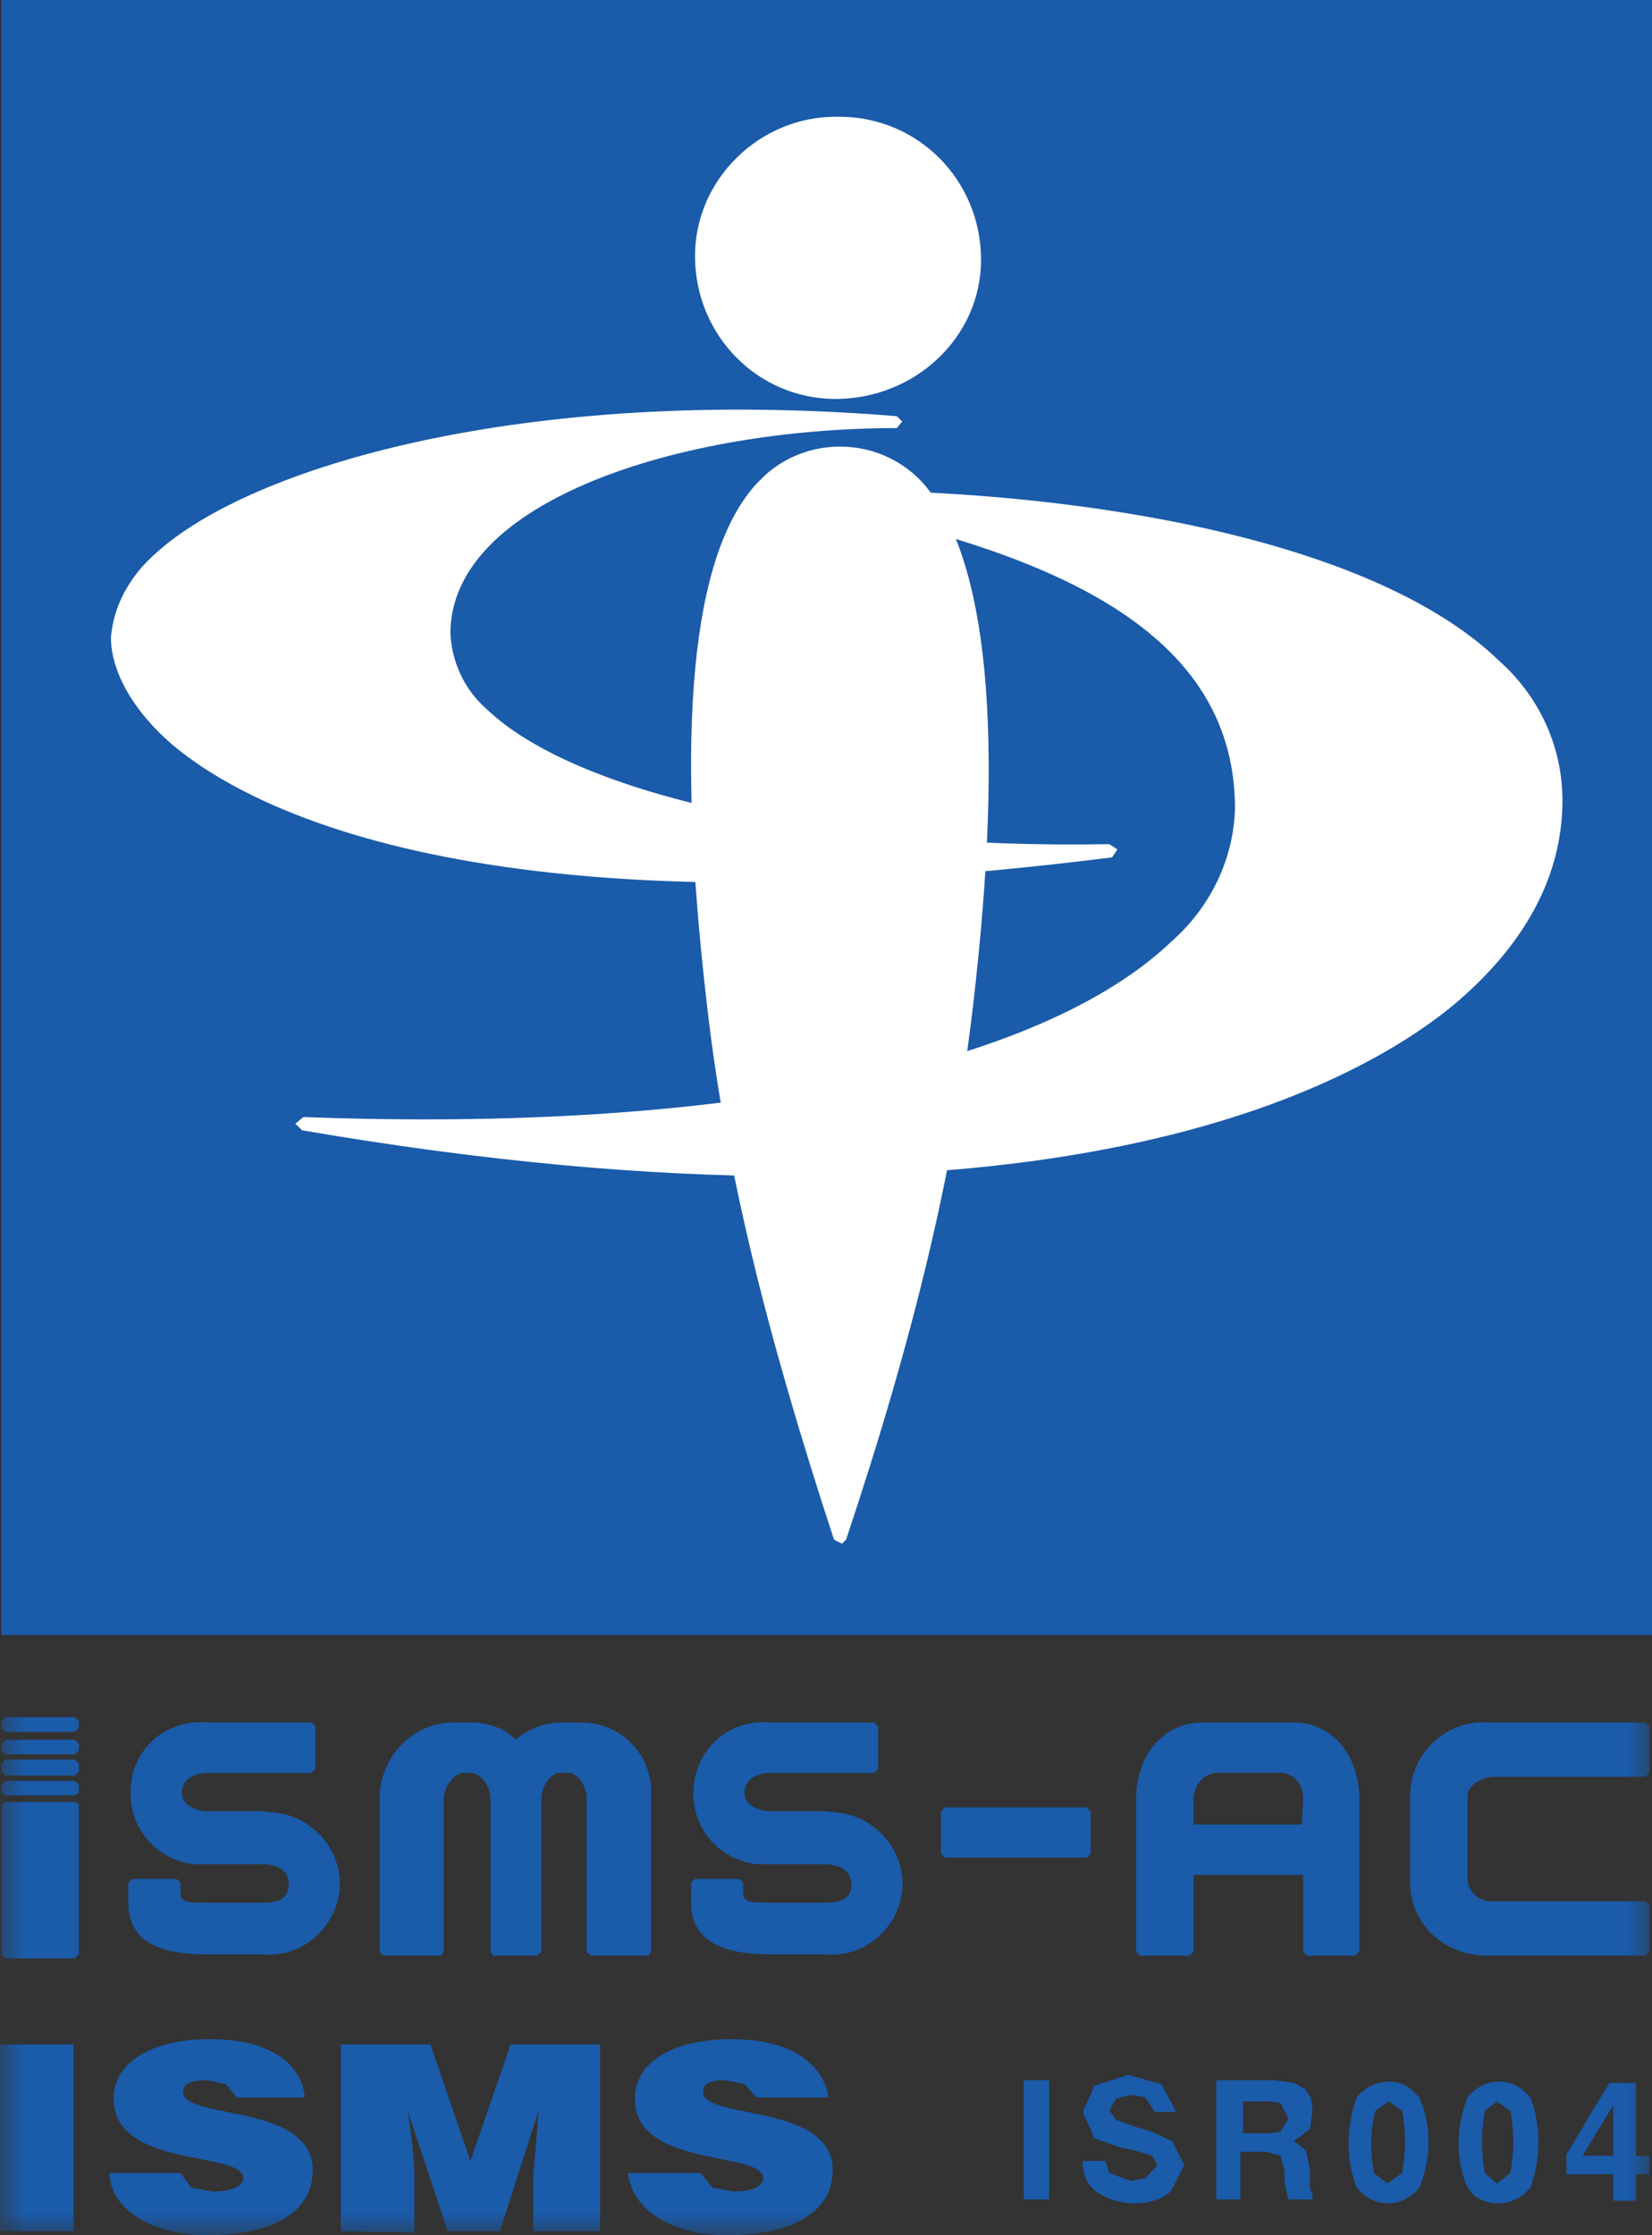 <?xml version="1.0" encoding="UTF-8"?>
<svg width="34px" height="46px" viewBox="0 0 34 46" version="1.1" xmlns="http://www.w3.org/2000/svg" xmlns:xlink="http://www.w3.org/1999/xlink">
    <rect x="0" y="0" width="34" height="46" fill="#333333" stroke="none"/>
    <title>icon_isms</title>
    <defs>
        <polygon id="path-1" points="0 45.997 34 45.997 34 0 0 0"></polygon>
    </defs>
    <g id="top_size_pattern" stroke="none" stroke-width="1" fill="none" fill-rule="evenodd">
        <g id="Artboard" transform="translate(-688, -230)">
            <g id="icon_isms" transform="translate(688, 230)">
                <polygon id="Fill-1" fill="#1A5BAA" points="0.028 33.649 34 33.649 34 0 0.028 0"></polygon>
                <g id="Group-32" transform="translate(0, 0.003)">
                    <path d="M14.304,5.263 C14.304,6.899 15.597,8.207 17.193,8.207 C18.843,8.207 20.191,6.926 20.191,5.344 C20.191,3.708 18.898,2.4 17.275,2.4 L17.248,2.4 C15.652,2.372 14.304,3.681 14.304,5.263" id="Fill-2" fill="#FFFFFF"></path>
                    <path d="M15.57,9.952 C14.222,11.424 13.892,15.051 14.552,20.695 C14.937,24.048 15.762,27.402 17.165,31.683 L17.33,31.765 L17.413,31.683 C18.843,27.402 19.641,23.994 20.026,20.695 C20.686,15.078 20.328,11.479 19.008,9.952 C18.183,9.025 16.725,8.916 15.762,9.761 L15.57,9.952" id="Fill-4" fill="#FFFFFF"></path>
                    <path d="M3.191,11.397 C2.696,11.834 2.338,12.433 2.283,13.115 C2.283,13.797 2.723,14.615 3.549,15.324 C5.006,16.551 9.765,19.304 22.887,17.641 L22.997,17.478 L22.832,17.369 C17,17.478 11.856,16.36 10.013,14.587 C9.545,14.178 9.298,13.606 9.27,13.033 C9.27,10.307 14.002,8.807 18.458,8.807 L18.568,8.671 L18.458,8.562 C10.783,7.935 5.144,9.598 3.191,11.397" id="Fill-6" fill="#FFFFFF"></path>
                    <path d="M16.807,10.089 L16.697,10.198 L16.807,10.361 C21.264,11.316 25.417,12.788 25.417,16.632 C25.39,17.668 24.922,18.65 24.125,19.359 C21.401,21.976 14.854,23.312 6.244,22.985 L6.079,23.122 L6.217,23.258 C21.621,25.903 27.921,22.331 29.929,20.668 C31.414,19.413 32.157,17.996 32.157,16.469 C32.157,15.378 31.689,14.342 30.864,13.606 C28.113,10.934 21.594,10.034 16.807,10.089" id="Fill-8" fill="#FFFFFF"></path>
                    <mask id="mask-2" fill="white">
                        <use xlink:href="#path-1"></use>
                    </mask>
                    <g id="Clip-11"></g>
                    <polygon id="Fill-10" fill="#1A5BAA" mask="url(#mask-2)" points="21.071 45.261 21.594 45.261 21.594 42.807 21.071 42.807"></polygon>
                    <path d="M22.749,44.47 L22.832,44.716 L23.272,44.879 L23.574,44.825 L23.822,44.552 L23.712,44.361 L23.354,44.252 L23.079,44.197 L22.529,44.007 L22.282,43.461 L22.529,42.916 L23.217,42.698 L23.905,42.889 L24.207,43.461 L23.767,43.461 L23.574,43.161 L23.272,43.107 L22.969,43.189 L22.832,43.434 L22.969,43.625 L23.272,43.734 L23.712,43.87 L24.125,44.061 L24.372,44.552 L24.097,45.097 C23.905,45.261 23.629,45.343 23.354,45.343 C23.079,45.343 22.804,45.261 22.557,45.097 C22.364,44.934 22.282,44.743 22.282,44.47 L22.749,44.47" id="Fill-12" fill="#1A5BAA" mask="url(#mask-2)"></path>
                    <path d="M26.628,42.861 L26.876,42.998 L26.986,43.189 L27.013,43.461 L26.958,43.816 L26.628,44.061 L26.876,44.252 L26.958,44.634 L26.958,45.015 L27.013,45.179 L27.013,45.261 L26.518,45.261 L26.491,45.152 L26.436,44.906 L26.436,44.661 L26.353,44.361 L26.05,44.279 L25.528,44.279 L25.528,45.261 L25.033,45.261 L25.033,42.807 L26.215,42.807 L26.628,42.861 Z M25.583,43.243 L25.583,43.898 L26.133,43.898 L26.353,43.87 L26.518,43.598 L26.353,43.27 L26.133,43.243 L25.583,43.243 Z" id="Fill-13" fill="#1A5BAA" mask="url(#mask-2)"></path>
                    <path d="M29.214,43.162 C29.461,43.734 29.461,44.416 29.214,45.016 C28.939,45.37 28.443,45.452 28.086,45.179 L27.921,45.016 C27.701,44.443 27.701,43.789 27.921,43.162 C28.196,42.807 28.718,42.725 29.049,42.998 L29.214,43.162 Z M28.278,44.716 L28.553,44.934 L28.856,44.716 C28.939,44.28 28.939,43.871 28.856,43.434 L28.581,43.243 L28.306,43.434 C28.196,43.871 28.196,44.28 28.278,44.716 L28.278,44.716 Z" id="Fill-14" fill="#1A5BAA" mask="url(#mask-2)"></path>
                    <path d="M31.497,43.162 C31.717,43.734 31.717,44.416 31.497,45.016 C31.222,45.37 30.699,45.452 30.341,45.179 L30.204,45.016 C29.956,44.443 29.956,43.789 30.204,43.162 C30.479,42.807 30.974,42.725 31.332,42.998 L31.497,43.162 Z M30.561,44.716 L30.809,44.934 L31.084,44.716 C31.167,44.28 31.167,43.871 31.084,43.434 L30.809,43.243 L30.561,43.434 C30.479,43.871 30.479,44.28 30.561,44.716 L30.561,44.716 Z" id="Fill-15" fill="#1A5BAA" mask="url(#mask-2)"></path>
                    <path d="M33.945,44.743 L33.67,44.743 L33.67,45.288 L33.202,45.288 L33.202,44.743 L32.239,44.743 L32.239,44.334 L33.12,42.862 L33.67,42.862 L33.67,44.361 L33.945,44.361 L33.945,44.743 Z M33.202,44.361 L33.202,43.325 L32.57,44.361 L33.202,44.361 Z" id="Fill-16" fill="#1A5BAA" mask="url(#mask-2)"></path>
                    <polygon id="Fill-17" fill="#1A5BAA" mask="url(#mask-2)" points="0 45.915 1.513 45.915 1.513 42.071 0 42.071"></polygon>
                    <path d="M4.869,43.162 L4.649,42.889 L4.264,42.807 C3.906,42.807 3.769,42.889 3.769,43.053 C3.769,43.625 6.437,43.271 6.437,44.661 C6.437,45.561 5.529,45.997 4.291,45.997 C3.026,45.997 2.256,45.397 2.256,44.716 L3.714,44.716 L3.934,45.016 L4.374,45.098 C4.759,45.098 5.006,44.988 5.006,44.825 C5.006,44.252 2.338,44.634 2.338,43.189 C2.338,42.398 3.191,41.962 4.319,41.962 C5.612,41.962 6.217,42.507 6.272,43.162 L4.869,43.162" id="Fill-18" fill="#1A5BAA" mask="url(#mask-2)"></path>
                    <polygon id="Fill-19" fill="#1A5BAA" mask="url(#mask-2)" points="7.015 45.915 7.015 42.071 8.858 42.071 9.683 44.47 10.508 42.071 12.351 42.071 12.351 45.915 10.976 45.915 10.976 44.743 11.031 44.143 11.086 43.434 10.288 45.915 9.215 45.915 8.39 43.434 8.472 44.007 8.528 44.634 8.528 45.943"></polygon>
                    <path d="M15.57,43.162 L15.322,42.889 L14.937,42.807 C14.579,42.807 14.469,42.889 14.469,43.053 C14.469,43.625 17.138,43.271 17.138,44.661 C17.138,45.561 16.23,45.997 14.964,45.997 C13.727,45.997 12.984,45.397 12.929,44.716 L14.414,44.716 L14.662,45.016 L15.102,45.098 C15.487,45.098 15.707,44.988 15.707,44.825 C15.707,44.252 13.066,44.634 13.066,43.189 C13.066,42.398 13.919,41.962 15.047,41.962 C16.34,41.962 16.945,42.507 17.055,43.162 L15.57,43.162" id="Fill-20" fill="#1A5BAA" mask="url(#mask-2)"></path>
                    <path d="M5.392,37.272 L4.291,37.272 C4.016,37.272 3.741,37.136 3.741,36.891 C3.741,36.618 3.989,36.482 4.291,36.482 L6.409,36.482 L6.492,36.4 L6.492,35.527 L6.409,35.445 L4.291,35.445 C3.466,35.364 2.751,35.936 2.696,36.754 C2.613,37.572 3.191,38.281 4.016,38.363 L5.392,38.363 C5.694,38.363 5.942,38.472 5.942,38.772 C5.942,39.099 5.694,39.154 5.392,39.154 L4.181,39.154 C3.741,39.154 3.714,39.099 3.714,38.908 L3.714,38.745 L3.631,38.663 L2.723,38.663 L2.641,38.745 L2.641,39.154 C2.641,39.781 3.026,40.217 4.236,40.217 L5.392,40.217 C6.217,40.299 6.905,39.672 6.987,38.908 C7.07,38.09 6.437,37.381 5.667,37.3 L5.392,37.272" id="Fill-21" fill="#1A5BAA" mask="url(#mask-2)"></path>
                    <path d="M16.972,37.272 L15.872,37.272 C15.597,37.272 15.322,37.136 15.322,36.891 C15.322,36.618 15.57,36.482 15.872,36.482 L17.99,36.482 L18.073,36.4 L18.073,35.527 L17.99,35.445 L15.872,35.445 C15.047,35.364 14.359,35.936 14.277,36.754 C14.194,37.572 14.772,38.281 15.597,38.363 L16.972,38.363 C17.248,38.363 17.523,38.472 17.523,38.772 C17.523,39.099 17.275,39.154 16.972,39.154 L15.762,39.154 C15.322,39.154 15.294,39.099 15.294,38.908 L15.294,38.745 L15.212,38.663 L14.304,38.663 L14.222,38.745 L14.222,39.154 C14.222,39.781 14.634,40.217 15.845,40.217 L16.972,40.217 C17.798,40.299 18.485,39.672 18.568,38.908 C18.65,38.09 18.018,37.381 17.248,37.3 L16.972,37.272" id="Fill-22" fill="#1A5BAA" mask="url(#mask-2)"></path>
                    <path d="M30.754,36.563 L33.863,36.563 L33.945,36.482 L33.945,35.527 L33.863,35.445 L30.617,35.445 C29.764,35.391 29.049,36.073 29.021,36.918 L29.021,38.772 C29.049,39.644 29.764,40.244 30.617,40.244 L33.863,40.244 L33.945,40.162 L33.945,39.208 L33.863,39.126 L30.754,39.126 C30.479,39.154 30.232,38.963 30.204,38.69 L30.204,36.945 C30.204,36.754 30.479,36.563 30.754,36.563" id="Fill-23" fill="#1A5BAA" mask="url(#mask-2)"></path>
                    <polygon id="Fill-24" fill="#1A5BAA" mask="url(#mask-2)" points="19.448 37.19 22.364 37.19 22.447 37.272 22.447 38.145 22.364 38.227 19.448 38.227 19.366 38.145 19.366 37.272"></polygon>
                    <path d="M11.994,35.445 L11.581,35.445 C11.223,35.445 10.893,35.554 10.618,35.8 C10.371,35.554 10.04,35.445 9.683,35.445 L9.298,35.445 C8.445,35.472 7.812,36.181 7.812,37.027 L7.812,40.162 L7.895,40.244 L9.078,40.244 L9.133,40.162 L9.133,37.027 C9.133,36.754 9.353,36.481 9.545,36.481 L9.683,36.481 C9.875,36.481 10.095,36.727 10.095,37.027 L10.095,40.162 L10.15,40.244 L11.058,40.244 L11.141,40.162 L11.141,37.027 C11.141,36.754 11.333,36.481 11.526,36.481 L11.691,36.481 C11.883,36.481 12.076,36.727 12.076,37.027 L12.076,40.162 L12.159,40.244 L13.341,40.244 L13.396,40.162 L13.396,37.027 C13.479,36.209 12.874,35.472 11.994,35.445" id="Fill-25" fill="#1A5BAA" mask="url(#mask-2)"></path>
                    <path d="M26.628,35.445 L24.758,35.445 C23.932,35.445 23.382,36.127 23.382,37.027 L23.382,40.162 L23.465,40.244 L24.482,40.244 L24.565,40.162 L24.565,38.581 L26.821,38.581 L26.821,40.162 L26.903,40.244 L27.893,40.244 L27.976,40.162 L27.976,37.027 C27.976,36.127 27.426,35.445 26.628,35.445 M26.793,37.545 L24.565,37.545 L24.565,37.027 C24.565,36.754 24.73,36.536 25.005,36.481 L26.408,36.481 C26.683,36.536 26.821,36.754 26.821,37.027 L26.793,37.545" id="Fill-26" fill="#1A5BAA" mask="url(#mask-2)"></path>
                    <polygon id="Fill-27" fill="#1A5BAA" mask="url(#mask-2)" points="0.11 37.081 1.54 37.081 1.623 37.136 1.623 40.217 1.54 40.299 0.11 40.299 0.028 40.217 0.028 37.136"></polygon>
                    <polygon id="Fill-28" fill="#1A5BAA" mask="url(#mask-2)" points="0.11 35.337 1.54 35.337 1.623 35.418 1.623 35.555 1.54 35.637 0.11 35.637 0.028 35.555 0.028 35.418"></polygon>
                    <polygon id="Fill-29" fill="#1A5BAA" mask="url(#mask-2)" points="0.11 35.8 1.54 35.8 1.623 35.882 1.623 36.018 1.54 36.1 0.11 36.1 0.028 36.018 0.028 35.882"></polygon>
                    <polygon id="Fill-30" fill="#1A5BAA" mask="url(#mask-2)" points="0.11 36.209 1.54 36.209 1.623 36.29 1.623 36.454 1.54 36.536 0.11 36.536 0.028 36.454 0.028 36.29"></polygon>
                    <polygon id="Fill-31" fill="#1A5BAA" mask="url(#mask-2)" points="0.11 36.645 1.54 36.645 1.623 36.727 1.623 36.891 1.54 36.945 0.11 36.945 0.028 36.891 0.028 36.727"></polygon>
                </g>
            </g>
        </g>
    </g>
</svg>
